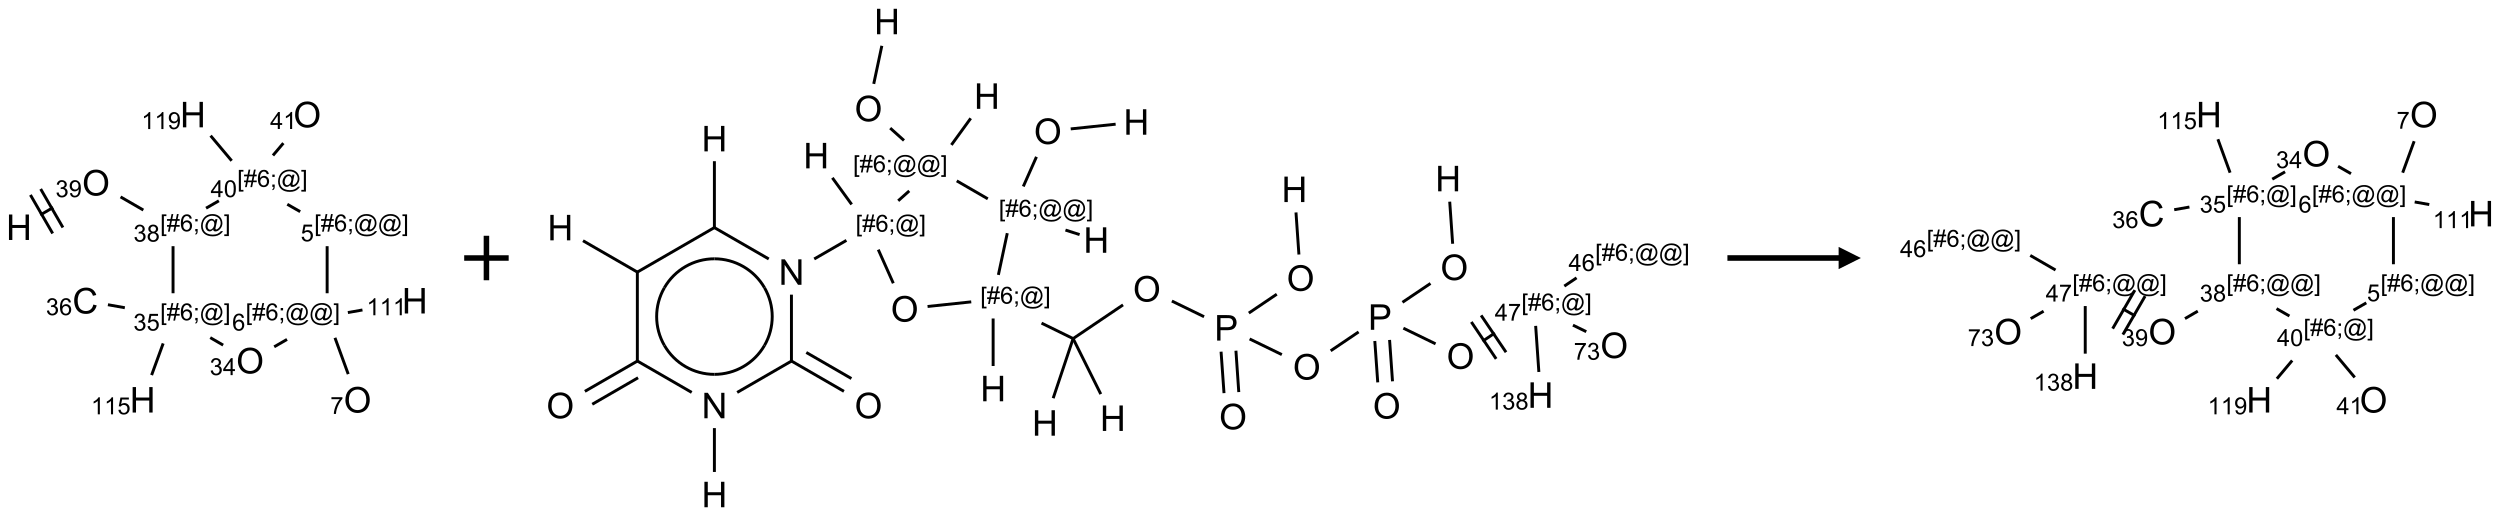 <?xml version="1.0" encoding="UTF-8"?>
<svg xmlns="http://www.w3.org/2000/svg" xmlns:xlink="http://www.w3.org/1999/xlink" width="1124" height="232" viewBox="0 0 1124 232">
<defs>
<g>
<g id="glyph-0-0">
<path d="M 2 0 L 2 -10 L 10 -10 L 10 0 Z M 2.25 -0.25 L 9.75 -0.25 L 9.75 -9.75 L 2.25 -9.75 Z M 2.25 -0.25 "/>
</g>
<g id="glyph-0-1">
<path d="M 1.281 0 L 1.281 -11.453 L 2.797 -11.453 L 2.797 -6.75 L 8.75 -6.75 L 8.75 -11.453 L 10.266 -11.453 L 10.266 0 L 8.75 0 L 8.75 -5.398 L 2.797 -5.398 L 2.797 0 Z M 1.281 0 "/>
</g>
<g id="glyph-0-2">
<path d="M 0.773 -5.578 C 0.773 -7.48 1.285 -8.969 2.305 -10.043 C 3.324 -11.117 4.645 -11.656 6.258 -11.656 C 7.316 -11.656 8.27 -11.402 9.117 -10.898 C 9.965 -10.395 10.613 -9.688 11.059 -8.785 C 11.504 -7.883 11.727 -6.855 11.727 -5.711 C 11.727 -4.551 11.492 -3.512 11.023 -2.594 C 10.555 -1.676 9.891 -0.984 9.031 -0.512 C 8.172 -0.039 7.246 0.195 6.25 0.195 C 5.172 0.195 4.207 -0.066 3.359 -0.586 C 2.512 -1.105 1.867 -1.816 1.43 -2.719 C 0.992 -3.621 0.773 -4.574 0.773 -5.578 Z M 2.336 -5.555 C 2.336 -4.176 2.707 -3.086 3.449 -2.293 C 4.191 -1.5 5.121 -1.102 6.242 -1.102 C 7.383 -1.102 8.32 -1.504 9.059 -2.305 C 9.797 -3.105 10.164 -4.246 10.164 -5.719 C 10.164 -6.652 10.008 -7.465 9.691 -8.16 C 9.375 -8.855 8.914 -9.395 8.309 -9.777 C 7.703 -10.16 7.02 -10.352 6.266 -10.352 C 5.191 -10.352 4.27 -9.984 3.496 -9.246 C 2.723 -8.508 2.336 -7.277 2.336 -5.555 Z M 2.336 -5.555 "/>
</g>
<g id="glyph-0-3">
<path d="M 9.406 -4.016 L 10.922 -3.633 C 10.605 -2.387 10.031 -1.438 9.207 -0.785 C 8.383 -0.133 7.371 0.195 6.18 0.195 C 4.945 0.195 3.941 -0.055 3.168 -0.559 C 2.395 -1.062 1.805 -1.789 1.402 -2.742 C 1 -3.695 0.797 -4.719 0.797 -5.812 C 0.797 -7.004 1.023 -8.047 1.48 -8.934 C 1.938 -9.82 2.586 -10.496 3.426 -10.957 C 4.266 -11.418 5.191 -11.648 6.203 -11.648 C 7.348 -11.648 8.312 -11.355 9.094 -10.773 C 9.875 -10.191 10.418 -9.371 10.727 -8.312 L 9.234 -7.961 C 8.969 -8.793 8.582 -9.402 8.078 -9.781 C 7.574 -10.16 6.938 -10.352 6.172 -10.352 C 5.293 -10.352 4.555 -10.141 3.965 -9.719 C 3.375 -9.297 2.957 -8.73 2.719 -8.02 C 2.48 -7.309 2.359 -6.574 2.359 -5.82 C 2.359 -4.848 2.5 -3.996 2.785 -3.27 C 3.07 -2.543 3.512 -2 4.109 -1.641 C 4.707 -1.281 5.355 -1.102 6.055 -1.102 C 6.902 -1.102 7.621 -1.348 8.211 -1.836 C 8.801 -2.324 9.199 -3.051 9.406 -4.016 Z M 9.406 -4.016 "/>
</g>
<g id="glyph-0-4">
<path d="M 1.219 0 L 1.219 -11.453 L 2.773 -11.453 L 8.789 -2.461 L 8.789 -11.453 L 10.242 -11.453 L 10.242 0 L 8.688 0 L 2.672 -9 L 2.672 0 Z M 1.219 0 "/>
</g>
<g id="glyph-0-5">
<path d="M 1.234 0 L 1.234 -11.453 L 5.555 -11.453 C 6.316 -11.453 6.895 -11.418 7.297 -11.344 C 7.859 -11.25 8.332 -11.07 8.711 -10.809 C 9.09 -10.547 9.398 -10.176 9.629 -9.703 C 9.859 -9.23 9.977 -8.707 9.977 -8.141 C 9.977 -7.168 9.668 -6.344 9.047 -5.668 C 8.426 -4.992 7.309 -4.656 5.688 -4.656 L 2.75 -4.656 L 2.75 0 Z M 2.75 -6.008 L 5.711 -6.008 C 6.691 -6.008 7.387 -6.191 7.797 -6.555 C 8.207 -6.918 8.414 -7.434 8.414 -8.094 C 8.414 -8.574 8.293 -8.984 8.051 -9.324 C 7.809 -9.664 7.488 -9.891 7.094 -10 C 6.84 -10.066 6.367 -10.102 5.68 -10.102 L 2.75 -10.102 Z M 2.75 -6.008 "/>
</g>
<g id="glyph-1-0">
<path d="M 1.332 0 L 1.332 -6.668 L 6.668 -6.668 L 6.668 0 Z M 1.5 -0.168 L 6.5 -0.168 L 6.5 -6.5 L 1.5 -6.5 Z M 1.5 -0.168 "/>
</g>
<g id="glyph-1-1">
<path d="M 0.449 -2.016 L 1.387 -2.141 C 1.492 -1.609 1.676 -1.227 1.934 -0.992 C 2.191 -0.758 2.508 -0.641 2.879 -0.641 C 3.32 -0.641 3.695 -0.793 3.996 -1.098 C 4.301 -1.402 4.453 -1.781 4.453 -2.234 C 4.453 -2.664 4.312 -3.02 4.031 -3.301 C 3.75 -3.578 3.391 -3.719 2.957 -3.719 C 2.781 -3.719 2.562 -3.684 2.297 -3.613 L 2.402 -4.438 C 2.465 -4.43 2.516 -4.426 2.551 -4.426 C 2.949 -4.426 3.312 -4.531 3.629 -4.738 C 3.949 -4.949 4.109 -5.27 4.109 -5.703 C 4.109 -6.047 3.992 -6.332 3.762 -6.559 C 3.527 -6.785 3.227 -6.895 2.859 -6.895 C 2.496 -6.895 2.191 -6.781 1.949 -6.551 C 1.707 -6.324 1.547 -5.98 1.48 -5.52 L 0.543 -5.688 C 0.656 -6.316 0.918 -6.805 1.324 -7.148 C 1.73 -7.492 2.234 -7.668 2.84 -7.668 C 3.254 -7.668 3.641 -7.578 3.988 -7.398 C 4.34 -7.219 4.609 -6.977 4.793 -6.668 C 4.98 -6.359 5.074 -6.031 5.074 -5.684 C 5.074 -5.352 4.984 -5.051 4.809 -4.781 C 4.629 -4.512 4.367 -4.297 4.02 -4.137 C 4.473 -4.031 4.824 -3.816 5.074 -3.488 C 5.324 -3.16 5.449 -2.75 5.449 -2.254 C 5.449 -1.59 5.203 -1.023 4.719 -0.559 C 4.234 -0.098 3.617 0.137 2.875 0.137 C 2.203 0.137 1.648 -0.062 1.207 -0.465 C 0.762 -0.863 0.512 -1.379 0.449 -2.016 Z M 0.449 -2.016 "/>
</g>
<g id="glyph-1-2">
<path d="M 0.582 -1.766 L 1.484 -1.848 C 1.562 -1.426 1.707 -1.117 1.922 -0.926 C 2.137 -0.734 2.414 -0.641 2.75 -0.641 C 3.039 -0.641 3.289 -0.707 3.508 -0.84 C 3.727 -0.973 3.902 -1.148 4.043 -1.367 C 4.18 -1.586 4.297 -1.887 4.391 -2.262 C 4.484 -2.637 4.531 -3.016 4.531 -3.406 C 4.531 -3.449 4.531 -3.512 4.527 -3.594 C 4.34 -3.297 4.082 -3.055 3.758 -2.867 C 3.434 -2.68 3.082 -2.59 2.703 -2.59 C 2.07 -2.59 1.535 -2.816 1.098 -3.277 C 0.66 -3.734 0.441 -4.34 0.441 -5.09 C 0.441 -5.863 0.672 -6.484 1.129 -6.957 C 1.586 -7.43 2.156 -7.668 2.844 -7.668 C 3.34 -7.668 3.793 -7.531 4.207 -7.266 C 4.617 -7 4.93 -6.617 5.145 -6.121 C 5.355 -5.629 5.465 -4.91 5.465 -3.973 C 5.465 -2.996 5.359 -2.223 5.145 -1.645 C 4.934 -1.066 4.617 -0.625 4.199 -0.324 C 3.781 -0.02 3.293 0.129 2.73 0.129 C 2.133 0.129 1.645 -0.035 1.266 -0.367 C 0.887 -0.699 0.66 -1.164 0.582 -1.766 Z M 4.422 -5.137 C 4.422 -5.676 4.277 -6.102 3.992 -6.418 C 3.707 -6.734 3.359 -6.891 2.957 -6.891 C 2.543 -6.891 2.18 -6.719 1.871 -6.379 C 1.562 -6.039 1.406 -5.598 1.406 -5.059 C 1.406 -4.57 1.555 -4.176 1.848 -3.871 C 2.141 -3.566 2.5 -3.418 2.934 -3.418 C 3.367 -3.418 3.723 -3.57 4.004 -3.871 C 4.281 -4.176 4.422 -4.598 4.422 -5.137 Z M 4.422 -5.137 "/>
</g>
<g id="glyph-1-3">
<path d="M 0.723 2.121 L 0.723 -7.637 L 2.793 -7.637 L 2.793 -6.859 L 1.66 -6.859 L 1.66 1.344 L 2.793 1.344 L 2.793 2.121 Z M 0.723 2.121 "/>
</g>
<g id="glyph-1-4">
<path d="M 0.535 0.129 L 0.988 -2.09 L 0.109 -2.09 L 0.109 -2.863 L 1.145 -2.863 L 1.531 -4.754 L 0.109 -4.754 L 0.109 -5.531 L 1.688 -5.531 L 2.141 -7.766 L 2.922 -7.766 L 2.469 -5.531 L 4.109 -5.531 L 4.562 -7.766 L 5.348 -7.766 L 4.895 -5.531 L 5.797 -5.531 L 5.797 -4.754 L 4.738 -4.754 L 4.348 -2.863 L 5.797 -2.863 L 5.797 -2.09 L 4.191 -2.09 L 3.738 0.129 L 2.957 0.129 L 3.406 -2.09 L 1.77 -2.09 L 1.316 0.129 Z M 1.926 -2.863 L 3.562 -2.863 L 3.953 -4.754 L 2.312 -4.754 Z M 1.926 -2.863 "/>
</g>
<g id="glyph-1-5">
<path d="M 5.309 -5.766 L 4.375 -5.691 C 4.293 -6.059 4.172 -6.328 4.02 -6.496 C 3.766 -6.762 3.453 -6.895 3.082 -6.895 C 2.785 -6.895 2.523 -6.812 2.297 -6.645 C 2 -6.43 1.77 -6.117 1.598 -5.703 C 1.43 -5.289 1.34 -4.703 1.332 -3.938 C 1.559 -4.281 1.836 -4.535 2.16 -4.703 C 2.488 -4.871 2.828 -4.953 3.188 -4.953 C 3.812 -4.953 4.344 -4.723 4.785 -4.262 C 5.223 -3.801 5.441 -3.207 5.441 -2.48 C 5.441 -2 5.34 -1.555 5.133 -1.145 C 4.926 -0.73 4.641 -0.418 4.281 -0.199 C 3.922 0.02 3.512 0.129 3.051 0.129 C 2.27 0.129 1.633 -0.156 1.141 -0.73 C 0.648 -1.305 0.402 -2.254 0.402 -3.574 C 0.402 -5.051 0.672 -6.121 1.219 -6.793 C 1.695 -7.375 2.336 -7.668 3.141 -7.668 C 3.742 -7.668 4.234 -7.5 4.617 -7.16 C 5 -6.824 5.23 -6.359 5.309 -5.766 Z M 1.48 -2.473 C 1.48 -2.152 1.547 -1.844 1.684 -1.547 C 1.82 -1.25 2.016 -1.027 2.262 -0.871 C 2.508 -0.719 2.766 -0.641 3.035 -0.641 C 3.434 -0.641 3.773 -0.801 4.059 -1.121 C 4.344 -1.441 4.484 -1.875 4.484 -2.422 C 4.484 -2.949 4.344 -3.367 4.062 -3.668 C 3.781 -3.973 3.426 -4.125 3 -4.125 C 2.578 -4.125 2.219 -3.973 1.922 -3.668 C 1.625 -3.363 1.48 -2.969 1.48 -2.473 Z M 1.48 -2.473 "/>
</g>
<g id="glyph-1-6">
<path d="M 0.949 -4.465 L 0.949 -5.531 L 2.016 -5.531 L 2.016 -4.465 Z M 0.949 0 L 0.949 -1.066 L 2.016 -1.066 L 2.016 0 C 2.016 0.391 1.945 0.711 1.809 0.949 C 1.668 1.191 1.449 1.379 1.145 1.512 L 0.887 1.109 C 1.082 1.023 1.23 0.895 1.324 0.727 C 1.418 0.559 1.469 0.316 1.48 0 Z M 0.949 0 "/>
</g>
<g id="glyph-1-7">
<path d="M 6.047 -0.848 C 5.82 -0.59 5.57 -0.379 5.289 -0.223 C 5.008 -0.062 4.73 0.016 4.449 0.016 C 4.141 0.016 3.84 -0.074 3.547 -0.254 C 3.254 -0.434 3.02 -0.715 2.836 -1.09 C 2.652 -1.465 2.562 -1.875 2.562 -2.324 C 2.562 -2.875 2.703 -3.43 2.988 -3.98 C 3.27 -4.535 3.621 -4.953 4.043 -5.23 C 4.461 -5.508 4.871 -5.645 5.266 -5.645 C 5.566 -5.645 5.855 -5.566 6.129 -5.41 C 6.402 -5.25 6.641 -5.012 6.84 -4.688 L 7.016 -5.496 L 7.949 -5.496 L 7.199 -2 C 7.094 -1.516 7.043 -1.246 7.043 -1.191 C 7.043 -1.098 7.078 -1.02 7.148 -0.949 C 7.219 -0.883 7.305 -0.848 7.406 -0.848 C 7.59 -0.848 7.832 -0.953 8.129 -1.168 C 8.527 -1.445 8.84 -1.816 9.07 -2.285 C 9.301 -2.75 9.418 -3.234 9.418 -3.73 C 9.418 -4.309 9.27 -4.852 8.973 -5.355 C 8.676 -5.859 8.23 -6.262 7.645 -6.562 C 7.055 -6.863 6.406 -7.016 5.691 -7.016 C 4.879 -7.016 4.137 -6.824 3.465 -6.445 C 2.793 -6.066 2.273 -5.52 1.902 -4.809 C 1.535 -4.098 1.348 -3.34 1.348 -2.527 C 1.348 -1.676 1.535 -0.941 1.902 -0.328 C 2.273 0.285 2.809 0.742 3.508 1.035 C 4.207 1.328 4.984 1.473 5.832 1.473 C 6.742 1.473 7.504 1.32 8.121 1.016 C 8.734 0.711 9.195 0.34 9.5 -0.098 L 10.441 -0.098 C 10.266 0.266 9.961 0.637 9.531 1.016 C 9.102 1.395 8.59 1.695 7.996 1.914 C 7.402 2.133 6.688 2.246 5.848 2.246 C 5.078 2.246 4.367 2.145 3.715 1.949 C 3.066 1.75 2.512 1.453 2.051 1.055 C 1.594 0.656 1.25 0.199 1.016 -0.316 C 0.723 -0.973 0.578 -1.684 0.578 -2.441 C 0.578 -3.289 0.75 -4.098 1.098 -4.863 C 1.523 -5.805 2.125 -6.527 2.902 -7.027 C 3.684 -7.527 4.629 -7.777 5.738 -7.777 C 6.602 -7.777 7.375 -7.602 8.059 -7.246 C 8.746 -6.895 9.285 -6.371 9.684 -5.672 C 10.02 -5.07 10.188 -4.418 10.188 -3.715 C 10.188 -2.707 9.832 -1.812 9.125 -1.031 C 8.492 -0.328 7.801 0.02 7.051 0.02 C 6.812 0.02 6.617 -0.016 6.473 -0.09 C 6.324 -0.16 6.215 -0.266 6.145 -0.402 C 6.102 -0.488 6.066 -0.637 6.047 -0.848 Z M 3.527 -2.262 C 3.527 -1.785 3.641 -1.414 3.863 -1.152 C 4.09 -0.887 4.348 -0.754 4.641 -0.754 C 4.836 -0.754 5.039 -0.812 5.254 -0.93 C 5.469 -1.047 5.676 -1.219 5.871 -1.449 C 6.066 -1.676 6.23 -1.969 6.355 -2.32 C 6.48 -2.672 6.543 -3.027 6.543 -3.379 C 6.543 -3.852 6.426 -4.219 6.191 -4.48 C 5.957 -4.738 5.672 -4.871 5.332 -4.871 C 5.109 -4.871 4.902 -4.812 4.707 -4.699 C 4.512 -4.586 4.32 -4.406 4.137 -4.156 C 3.953 -3.906 3.805 -3.602 3.691 -3.246 C 3.582 -2.887 3.527 -2.559 3.527 -2.262 Z M 3.527 -2.262 "/>
</g>
<g id="glyph-1-8">
<path d="M 2.27 2.121 L 0.203 2.121 L 0.203 1.344 L 1.332 1.344 L 1.332 -6.859 L 0.203 -6.859 L 0.203 -7.637 L 2.27 -7.637 Z M 2.27 2.121 "/>
</g>
<g id="glyph-1-9">
<path d="M 1.887 -4.141 C 1.496 -4.281 1.207 -4.484 1.02 -4.75 C 0.832 -5.016 0.738 -5.328 0.738 -5.699 C 0.738 -6.254 0.938 -6.719 1.34 -7.098 C 1.738 -7.477 2.27 -7.668 2.934 -7.668 C 3.598 -7.668 4.137 -7.473 4.543 -7.086 C 4.949 -6.699 5.152 -6.227 5.152 -5.672 C 5.152 -5.316 5.059 -5.008 4.871 -4.746 C 4.688 -4.484 4.406 -4.281 4.027 -4.141 C 4.496 -3.988 4.852 -3.742 5.098 -3.402 C 5.34 -3.062 5.465 -2.656 5.465 -2.184 C 5.465 -1.531 5.234 -0.98 4.77 -0.535 C 4.309 -0.09 3.703 0.129 2.949 0.129 C 2.195 0.129 1.586 -0.094 1.125 -0.539 C 0.664 -0.984 0.434 -1.543 0.434 -2.207 C 0.434 -2.703 0.559 -3.121 0.809 -3.457 C 1.062 -3.793 1.422 -4.02 1.887 -4.141 Z M 1.699 -5.73 C 1.699 -5.367 1.812 -5.074 2.047 -4.844 C 2.281 -4.613 2.582 -4.5 2.953 -4.5 C 3.312 -4.5 3.609 -4.613 3.84 -4.84 C 4.07 -5.066 4.188 -5.348 4.188 -5.676 C 4.188 -6.02 4.07 -6.309 3.832 -6.543 C 3.594 -6.777 3.297 -6.895 2.941 -6.895 C 2.586 -6.895 2.289 -6.781 2.051 -6.551 C 1.816 -6.324 1.699 -6.047 1.699 -5.73 Z M 1.395 -2.203 C 1.395 -1.938 1.461 -1.676 1.586 -1.426 C 1.711 -1.176 1.902 -0.984 2.152 -0.848 C 2.402 -0.711 2.672 -0.641 2.957 -0.641 C 3.406 -0.641 3.777 -0.785 4.066 -1.074 C 4.359 -1.363 4.504 -1.727 4.504 -2.172 C 4.504 -2.625 4.355 -2.996 4.055 -3.293 C 3.754 -3.586 3.379 -3.734 2.926 -3.734 C 2.484 -3.734 2.121 -3.59 1.832 -3.297 C 1.543 -3.004 1.395 -2.641 1.395 -2.203 Z M 1.395 -2.203 "/>
</g>
<g id="glyph-1-10">
<path d="M 0.441 -2 L 1.426 -2.082 C 1.5 -1.605 1.668 -1.242 1.934 -1.004 C 2.199 -0.762 2.52 -0.641 2.895 -0.641 C 3.348 -0.641 3.73 -0.812 4.043 -1.152 C 4.355 -1.492 4.512 -1.941 4.512 -2.504 C 4.512 -3.039 4.359 -3.461 4.059 -3.77 C 3.758 -4.078 3.367 -4.234 2.879 -4.234 C 2.578 -4.234 2.305 -4.164 2.062 -4.027 C 1.82 -3.891 1.629 -3.715 1.488 -3.496 L 0.609 -3.609 L 1.348 -7.531 L 5.145 -7.531 L 5.145 -6.637 L 2.098 -6.637 L 1.688 -4.582 C 2.145 -4.902 2.625 -5.062 3.129 -5.062 C 3.797 -5.062 4.359 -4.832 4.816 -4.371 C 5.277 -3.91 5.504 -3.312 5.504 -2.59 C 5.504 -1.898 5.305 -1.301 4.902 -0.797 C 4.41 -0.18 3.742 0.129 2.895 0.129 C 2.199 0.129 1.633 -0.062 1.195 -0.453 C 0.758 -0.844 0.504 -1.359 0.441 -2 Z M 0.441 -2 "/>
</g>
<g id="glyph-1-11">
<path d="M 3.973 0 L 3.035 0 L 3.035 -5.973 C 2.809 -5.758 2.516 -5.543 2.148 -5.328 C 1.781 -5.113 1.453 -4.953 1.16 -4.844 L 1.16 -5.75 C 1.684 -5.996 2.145 -6.297 2.535 -6.645 C 2.93 -6.996 3.207 -7.336 3.371 -7.668 L 3.973 -7.668 Z M 3.973 0 "/>
</g>
<g id="glyph-1-12">
<path d="M 3.449 0 L 3.449 -1.828 L 0.137 -1.828 L 0.137 -2.688 L 3.621 -7.637 L 4.387 -7.637 L 4.387 -2.688 L 5.418 -2.688 L 5.418 -1.828 L 4.387 -1.828 L 4.387 0 Z M 3.449 -2.688 L 3.449 -6.129 L 1.059 -2.688 Z M 3.449 -2.688 "/>
</g>
<g id="glyph-1-13">
<path d="M 0.504 -6.637 L 0.504 -7.535 L 5.449 -7.535 L 5.449 -6.809 C 4.961 -6.289 4.48 -5.602 4.004 -4.746 C 3.527 -3.887 3.156 -3.004 2.895 -2.098 C 2.707 -1.461 2.59 -0.762 2.535 0 L 1.574 0 C 1.582 -0.602 1.703 -1.328 1.926 -2.176 C 2.152 -3.027 2.477 -3.848 2.898 -4.637 C 3.32 -5.426 3.77 -6.094 4.246 -6.637 Z M 0.504 -6.637 "/>
</g>
<g id="glyph-1-14">
<path d="M 0.441 -3.766 C 0.441 -4.668 0.535 -5.395 0.723 -5.945 C 0.906 -6.496 1.184 -6.922 1.551 -7.219 C 1.918 -7.516 2.375 -7.668 2.934 -7.668 C 3.344 -7.668 3.703 -7.586 4.012 -7.418 C 4.32 -7.254 4.574 -7.016 4.777 -6.707 C 4.977 -6.395 5.137 -6.016 5.25 -5.57 C 5.363 -5.125 5.422 -4.523 5.422 -3.766 C 5.422 -2.871 5.328 -2.148 5.145 -1.598 C 4.961 -1.047 4.688 -0.621 4.32 -0.32 C 3.953 -0.02 3.492 0.129 2.934 0.129 C 2.195 0.129 1.617 -0.133 1.199 -0.66 C 0.695 -1.297 0.441 -2.332 0.441 -3.766 Z M 1.406 -3.766 C 1.406 -2.512 1.555 -1.68 1.848 -1.262 C 2.141 -0.848 2.5 -0.641 2.934 -0.641 C 3.363 -0.641 3.727 -0.848 4.02 -1.266 C 4.312 -1.684 4.457 -2.516 4.457 -3.766 C 4.457 -5.023 4.312 -5.859 4.02 -6.27 C 3.727 -6.684 3.359 -6.891 2.922 -6.891 C 2.492 -6.891 2.148 -6.707 1.891 -6.344 C 1.566 -5.879 1.406 -5.02 1.406 -3.766 Z M 1.406 -3.766 "/>
</g>
</g>
</defs>
<path fill="none" stroke-width="0.033" stroke-linecap="butt" stroke-linejoin="miter" stroke="rgb(0%, 0%, 0%)" stroke-opacity="1" stroke-miterlimit="10" d="M 0.24 1.128 L 0.384 1.044 " transform="matrix(40, 0, 0, 40, 8.522, 51.523)"/>
<path fill="none" stroke-width="0.033" stroke-linecap="butt" stroke-linejoin="miter" stroke="rgb(0%, 0%, 0%)" stroke-opacity="1" stroke-miterlimit="10" d="M 0.494 1.269 L 0.244 0.836 " transform="matrix(40, 0, 0, 40, 8.522, 51.523)"/>
<path fill="none" stroke-width="0.033" stroke-linecap="butt" stroke-linejoin="miter" stroke="rgb(0%, 0%, 0%)" stroke-opacity="1" stroke-miterlimit="10" d="M 0.379 1.336 L 0.129 0.903 " transform="matrix(40, 0, 0, 40, 8.522, 51.523)"/>
<path fill="none" stroke-width="0.033" stroke-linecap="butt" stroke-linejoin="miter" stroke="rgb(0%, 0%, 0%)" stroke-opacity="1" stroke-miterlimit="10" d="M 1.142 0.925 L 1.398 1.073 " transform="matrix(40, 0, 0, 40, 8.522, 51.523)"/>
<path fill="none" stroke-width="0.033" stroke-linecap="butt" stroke-linejoin="miter" stroke="rgb(0%, 0%, 0%)" stroke-opacity="1" stroke-miterlimit="10" d="M 1.732 1.479 L 1.732 2.008 " transform="matrix(40, 0, 0, 40, 8.522, 51.523)"/>
<path fill="none" stroke-width="0.033" stroke-linecap="butt" stroke-linejoin="miter" stroke="rgb(0%, 0%, 0%)" stroke-opacity="1" stroke-miterlimit="10" d="M 1.19 2.171 L 1 2.137 " transform="matrix(40, 0, 0, 40, 8.522, 51.523)"/>
<path fill="none" stroke-width="0.033" stroke-linecap="butt" stroke-linejoin="miter" stroke="rgb(0%, 0%, 0%)" stroke-opacity="1" stroke-miterlimit="10" d="M 1.621 2.572 L 1.491 2.928 " transform="matrix(40, 0, 0, 40, 8.522, 51.523)"/>
<path fill="none" stroke-width="0.033" stroke-linecap="butt" stroke-linejoin="miter" stroke="rgb(0%, 0%, 0%)" stroke-opacity="1" stroke-miterlimit="10" d="M 2.15 2.507 L 2.295 2.591 " transform="matrix(40, 0, 0, 40, 8.522, 51.523)"/>
<path fill="none" stroke-width="0.033" stroke-linecap="butt" stroke-linejoin="miter" stroke="rgb(0%, 0%, 0%)" stroke-opacity="1" stroke-miterlimit="10" d="M 2.869 2.61 L 3.013 2.527 " transform="matrix(40, 0, 0, 40, 8.522, 51.523)"/>
<path fill="none" stroke-width="0.033" stroke-linecap="butt" stroke-linejoin="miter" stroke="rgb(0%, 0%, 0%)" stroke-opacity="1" stroke-miterlimit="10" d="M 3.552 2.509 L 3.701 2.917 " transform="matrix(40, 0, 0, 40, 8.522, 51.523)"/>
<path fill="none" stroke-width="0.033" stroke-linecap="butt" stroke-linejoin="miter" stroke="rgb(0%, 0%, 0%)" stroke-opacity="1" stroke-miterlimit="10" d="M 3.697 2.225 L 3.861 2.196 " transform="matrix(40, 0, 0, 40, 8.522, 51.523)"/>
<path fill="none" stroke-width="0.033" stroke-linecap="butt" stroke-linejoin="miter" stroke="rgb(0%, 0%, 0%)" stroke-opacity="1" stroke-miterlimit="10" d="M 3.464 2.008 L 3.464 1.479 " transform="matrix(40, 0, 0, 40, 8.522, 51.523)"/>
<path fill="none" stroke-width="0.033" stroke-linecap="butt" stroke-linejoin="miter" stroke="rgb(0%, 0%, 0%)" stroke-opacity="1" stroke-miterlimit="10" d="M 3.161 1.091 L 3.016 1.008 " transform="matrix(40, 0, 0, 40, 8.522, 51.523)"/>
<path fill="none" stroke-width="0.033" stroke-linecap="butt" stroke-linejoin="miter" stroke="rgb(0%, 0%, 0%)" stroke-opacity="1" stroke-miterlimit="10" d="M 2.247 0.969 L 2.103 1.052 " transform="matrix(40, 0, 0, 40, 8.522, 51.523)"/>
<path fill="none" stroke-width="0.033" stroke-linecap="butt" stroke-linejoin="miter" stroke="rgb(0%, 0%, 0%)" stroke-opacity="1" stroke-miterlimit="10" d="M 2.855 0.459 L 2.972 0.321 " transform="matrix(40, 0, 0, 40, 8.522, 51.523)"/>
<path fill="none" stroke-width="0.033" stroke-linecap="butt" stroke-linejoin="miter" stroke="rgb(0%, 0%, 0%)" stroke-opacity="1" stroke-miterlimit="10" d="M 2.391 0.519 L 2.154 0.237 " transform="matrix(40, 0, 0, 40, 8.522, 51.523)"/>
<g fill="rgb(0%, 0%, 0%)" fill-opacity="1">
<use xlink:href="#glyph-0-1" x="2.75" y="107.895"/>
</g>
<g fill="rgb(0%, 0%, 0%)" fill-opacity="1">
<use xlink:href="#glyph-0-2" x="36.914" y="87.898"/>
</g>
<g fill="rgb(0%, 0%, 0%)" fill-opacity="1">
<use xlink:href="#glyph-1-1" x="24.957" y="88.645"/>
<use xlink:href="#glyph-1-2" x="30.889" y="88.645"/>
</g>
<g fill="rgb(0%, 0%, 0%)" fill-opacity="1">
<use xlink:href="#glyph-1-3" x="72.016" y="104.02"/>
<use xlink:href="#glyph-1-4" x="74.979" y="104.02"/>
<use xlink:href="#glyph-1-5" x="80.911" y="104.02"/>
<use xlink:href="#glyph-1-6" x="86.844" y="104.02"/>
<use xlink:href="#glyph-1-7" x="89.807" y="104.02"/>
<use xlink:href="#glyph-1-8" x="100.635" y="104.02"/>
</g>
<g fill="rgb(0%, 0%, 0%)" fill-opacity="1">
<use xlink:href="#glyph-1-1" x="60.012" y="108.645"/>
<use xlink:href="#glyph-1-9" x="65.944" y="108.645"/>
</g>
<g fill="rgb(0%, 0%, 0%)" fill-opacity="1">
<use xlink:href="#glyph-1-3" x="72.016" y="144.02"/>
<use xlink:href="#glyph-1-4" x="74.979" y="144.02"/>
<use xlink:href="#glyph-1-5" x="80.911" y="144.02"/>
<use xlink:href="#glyph-1-6" x="86.844" y="144.02"/>
<use xlink:href="#glyph-1-7" x="89.807" y="144.02"/>
<use xlink:href="#glyph-1-8" x="100.635" y="144.02"/>
</g>
<g fill="rgb(0%, 0%, 0%)" fill-opacity="1">
<use xlink:href="#glyph-1-1" x="59.969" y="148.645"/>
<use xlink:href="#glyph-1-10" x="65.901" y="148.645"/>
</g>
<g fill="rgb(0%, 0%, 0%)" fill-opacity="1">
<use xlink:href="#glyph-0-3" x="32.555" y="140.945"/>
</g>
<g fill="rgb(0%, 0%, 0%)" fill-opacity="1">
<use xlink:href="#glyph-1-1" x="20.641" y="141.699"/>
<use xlink:href="#glyph-1-5" x="26.573" y="141.699"/>
</g>
<g fill="rgb(0%, 0%, 0%)" fill-opacity="1">
<use xlink:href="#glyph-0-1" x="58.352" y="185.48"/>
</g>
<g fill="rgb(0%, 0%, 0%)" fill-opacity="1">
<use xlink:href="#glyph-1-11" x="40.926" y="186.273"/>
<use xlink:href="#glyph-1-11" x="46.858" y="186.273"/>
<use xlink:href="#glyph-1-10" x="52.79" y="186.273"/>
</g>
<g fill="rgb(0%, 0%, 0%)" fill-opacity="1">
<use xlink:href="#glyph-0-2" x="106.195" y="167.898"/>
</g>
<g fill="rgb(0%, 0%, 0%)" fill-opacity="1">
<use xlink:href="#glyph-1-1" x="94.285" y="168.645"/>
<use xlink:href="#glyph-1-12" x="100.217" y="168.645"/>
</g>
<g fill="rgb(0%, 0%, 0%)" fill-opacity="1">
<use xlink:href="#glyph-1-3" x="110.43" y="144.02"/>
<use xlink:href="#glyph-1-4" x="113.393" y="144.02"/>
<use xlink:href="#glyph-1-5" x="119.326" y="144.02"/>
<use xlink:href="#glyph-1-6" x="125.258" y="144.02"/>
<use xlink:href="#glyph-1-7" x="128.221" y="144.02"/>
<use xlink:href="#glyph-1-7" x="139.049" y="144.02"/>
<use xlink:href="#glyph-1-8" x="149.878" y="144.02"/>
</g>
<g fill="rgb(0%, 0%, 0%)" fill-opacity="1">
<use xlink:href="#glyph-1-5" x="104.379" y="148.645"/>
</g>
<g fill="rgb(0%, 0%, 0%)" fill-opacity="1">
<use xlink:href="#glyph-0-2" x="154.516" y="185.484"/>
</g>
<g fill="rgb(0%, 0%, 0%)" fill-opacity="1">
<use xlink:href="#glyph-1-13" x="148.508" y="186.105"/>
</g>
<g fill="rgb(0%, 0%, 0%)" fill-opacity="1">
<use xlink:href="#glyph-0-1" x="180.707" y="140.945"/>
</g>
<g fill="rgb(0%, 0%, 0%)" fill-opacity="1">
<use xlink:href="#glyph-1-11" x="164.812" y="141.738"/>
<use xlink:href="#glyph-1-11" x="170.745" y="141.738"/>
<use xlink:href="#glyph-1-11" x="176.677" y="141.738"/>
</g>
<g fill="rgb(0%, 0%, 0%)" fill-opacity="1">
<use xlink:href="#glyph-1-3" x="141.297" y="104.02"/>
<use xlink:href="#glyph-1-4" x="144.26" y="104.02"/>
<use xlink:href="#glyph-1-5" x="150.193" y="104.02"/>
<use xlink:href="#glyph-1-6" x="156.125" y="104.02"/>
<use xlink:href="#glyph-1-7" x="159.089" y="104.02"/>
<use xlink:href="#glyph-1-7" x="169.917" y="104.02"/>
<use xlink:href="#glyph-1-8" x="180.745" y="104.02"/>
</g>
<g fill="rgb(0%, 0%, 0%)" fill-opacity="1">
<use xlink:href="#glyph-1-10" x="135.184" y="108.512"/>
</g>
<g fill="rgb(0%, 0%, 0%)" fill-opacity="1">
<use xlink:href="#glyph-1-3" x="106.656" y="84.02"/>
<use xlink:href="#glyph-1-4" x="109.62" y="84.02"/>
<use xlink:href="#glyph-1-5" x="115.552" y="84.02"/>
<use xlink:href="#glyph-1-6" x="121.484" y="84.02"/>
<use xlink:href="#glyph-1-7" x="124.448" y="84.02"/>
<use xlink:href="#glyph-1-8" x="135.276" y="84.02"/>
</g>
<g fill="rgb(0%, 0%, 0%)" fill-opacity="1">
<use xlink:href="#glyph-1-12" x="94.695" y="88.645"/>
<use xlink:href="#glyph-1-14" x="100.628" y="88.645"/>
</g>
<g fill="rgb(0%, 0%, 0%)" fill-opacity="1">
<use xlink:href="#glyph-0-2" x="131.906" y="57.254"/>
</g>
<g fill="rgb(0%, 0%, 0%)" fill-opacity="1">
<use xlink:href="#glyph-1-12" x="121.441" y="58.004"/>
<use xlink:href="#glyph-1-11" x="127.374" y="58.004"/>
</g>
<g fill="rgb(0%, 0%, 0%)" fill-opacity="1">
<use xlink:href="#glyph-0-1" x="80.961" y="57.25"/>
</g>
<g fill="rgb(0%, 0%, 0%)" fill-opacity="1">
<use xlink:href="#glyph-1-11" x="63.578" y="58.043"/>
<use xlink:href="#glyph-1-11" x="69.51" y="58.043"/>
<use xlink:href="#glyph-1-2" x="75.443" y="58.043"/>
</g>
<path fill="none" stroke-width="0.062" stroke-linecap="butt" stroke-linejoin="miter" stroke="rgb(0%, 0%, 0%)" stroke-opacity="1" stroke-miterlimit="10" d="M 0 0 L 0.5 0 M 0.25 -0.25 L 0.25 0.25 " transform="matrix(40, 0, 0, 40, 208.701, 116)"/>
<path fill="none" stroke-width="0.033" stroke-linecap="butt" stroke-linejoin="miter" stroke="rgb(0%, 0%, 0%)" stroke-opacity="1" stroke-miterlimit="10" d="M 6.242 1.154 L 5.737 1.207 " transform="matrix(40, 0, 0, 40, 251.912, 9.674)"/>
<path fill="none" stroke-width="0.033" stroke-linecap="butt" stroke-linejoin="miter" stroke="rgb(0%, 0%, 0%)" stroke-opacity="1" stroke-miterlimit="10" d="M 5.352 1.521 L 5.204 1.854 " transform="matrix(40, 0, 0, 40, 251.912, 9.674)"/>
<path fill="none" stroke-width="0.033" stroke-linecap="butt" stroke-linejoin="miter" stroke="rgb(0%, 0%, 0%)" stroke-opacity="1" stroke-miterlimit="10" d="M 5.678 2.344 L 5.837 2.395 " transform="matrix(40, 0, 0, 40, 251.912, 9.674)"/>
<path fill="none" stroke-width="0.033" stroke-linecap="butt" stroke-linejoin="miter" stroke="rgb(0%, 0%, 0%)" stroke-opacity="1" stroke-miterlimit="10" d="M 4.805 1.993 L 4.456 1.791 " transform="matrix(40, 0, 0, 40, 251.912, 9.674)"/>
<path fill="none" stroke-width="0.033" stroke-linecap="butt" stroke-linejoin="miter" stroke="rgb(0%, 0%, 0%)" stroke-opacity="1" stroke-miterlimit="10" d="M 4.396 1.387 L 4.613 1.088 " transform="matrix(40, 0, 0, 40, 251.912, 9.674)"/>
<path fill="none" stroke-width="0.033" stroke-linecap="butt" stroke-linejoin="miter" stroke="rgb(0%, 0%, 0%)" stroke-opacity="1" stroke-miterlimit="10" d="M 3.863 1.337 L 3.708 1.198 " transform="matrix(40, 0, 0, 40, 251.912, 9.674)"/>
<path fill="none" stroke-width="0.033" stroke-linecap="butt" stroke-linejoin="miter" stroke="rgb(0%, 0%, 0%)" stroke-opacity="1" stroke-miterlimit="10" d="M 3.523 0.701 L 3.614 0.273 " transform="matrix(40, 0, 0, 40, 251.912, 9.674)"/>
<path fill="none" stroke-width="0.033" stroke-linecap="butt" stroke-linejoin="miter" stroke="rgb(0%, 0%, 0%)" stroke-opacity="1" stroke-miterlimit="10" d="M 3.922 1.904 L 3.798 2.015 " transform="matrix(40, 0, 0, 40, 251.912, 9.674)"/>
<path fill="none" stroke-width="0.033" stroke-linecap="butt" stroke-linejoin="miter" stroke="rgb(0%, 0%, 0%)" stroke-opacity="1" stroke-miterlimit="10" d="M 3.275 2.056 L 3.058 1.757 " transform="matrix(40, 0, 0, 40, 251.912, 9.674)"/>
<path fill="none" stroke-width="0.033" stroke-linecap="butt" stroke-linejoin="miter" stroke="rgb(0%, 0%, 0%)" stroke-opacity="1" stroke-miterlimit="10" d="M 3.216 2.46 L 2.854 2.669 " transform="matrix(40, 0, 0, 40, 251.912, 9.674)"/>
<path fill="none" stroke-width="0.033" stroke-linecap="butt" stroke-linejoin="miter" stroke="rgb(0%, 0%, 0%)" stroke-opacity="1" stroke-miterlimit="10" d="M 2.343 2.669 L 1.724 2.312 " transform="matrix(40, 0, 0, 40, 251.912, 9.674)"/>
<path fill="none" stroke-width="0.033" stroke-linecap="butt" stroke-linejoin="miter" stroke="rgb(0%, 0%, 0%)" stroke-opacity="1" stroke-miterlimit="10" d="M 1.732 2.326 L 1.732 1.57 " transform="matrix(40, 0, 0, 40, 251.912, 9.674)"/>
<path fill="none" stroke-width="0.033" stroke-linecap="butt" stroke-linejoin="miter" stroke="rgb(0%, 0%, 0%)" stroke-opacity="1" stroke-miterlimit="10" d="M 1.732 2.316 L 0.858 2.821 " transform="matrix(40, 0, 0, 40, 251.912, 9.674)"/>
<path fill="none" stroke-width="0.033" stroke-linecap="butt" stroke-linejoin="miter" stroke="rgb(0%, 0%, 0%)" stroke-opacity="1" stroke-miterlimit="10" d="M 0.874 2.821 L 0.255 2.464 " transform="matrix(40, 0, 0, 40, 251.912, 9.674)"/>
<path fill="none" stroke-width="0.033" stroke-linecap="butt" stroke-linejoin="miter" stroke="rgb(0%, 0%, 0%)" stroke-opacity="1" stroke-miterlimit="10" d="M 0.866 2.816 L 0.866 3.826 " transform="matrix(40, 0, 0, 40, 251.912, 9.674)"/>
<path fill="none" stroke-width="0.033" stroke-linecap="butt" stroke-linejoin="miter" stroke="rgb(0%, 0%, 0%)" stroke-opacity="1" stroke-miterlimit="10" d="M 0.874 3.812 L 0.276 4.157 " transform="matrix(40, 0, 0, 40, 251.912, 9.674)"/>
<path fill="none" stroke-width="0.033" stroke-linecap="butt" stroke-linejoin="miter" stroke="rgb(0%, 0%, 0%)" stroke-opacity="1" stroke-miterlimit="10" d="M 0.874 4.004 L 0.359 4.302 " transform="matrix(40, 0, 0, 40, 251.912, 9.674)"/>
<path fill="none" stroke-width="0.033" stroke-linecap="butt" stroke-linejoin="miter" stroke="rgb(0%, 0%, 0%)" stroke-opacity="1" stroke-miterlimit="10" d="M 0.866 3.816 L 1.477 4.169 " transform="matrix(40, 0, 0, 40, 251.912, 9.674)"/>
<path fill="none" stroke-width="0.033" stroke-linecap="butt" stroke-linejoin="miter" stroke="rgb(0%, 0%, 0%)" stroke-opacity="1" stroke-miterlimit="10" d="M 1.732 4.57 L 1.732 5.063 " transform="matrix(40, 0, 0, 40, 251.912, 9.674)"/>
<path fill="none" stroke-width="0.033" stroke-linecap="butt" stroke-linejoin="miter" stroke="rgb(0%, 0%, 0%)" stroke-opacity="1" stroke-miterlimit="10" d="M 1.988 4.169 L 2.606 3.812 " transform="matrix(40, 0, 0, 40, 251.912, 9.674)"/>
<path fill="none" stroke-width="0.033" stroke-linecap="butt" stroke-linejoin="miter" stroke="rgb(0%, 0%, 0%)" stroke-opacity="1" stroke-miterlimit="10" d="M 2.598 3.826 L 2.598 3.07 " transform="matrix(40, 0, 0, 40, 251.912, 9.674)"/>
<path fill="none" stroke-width="0.033" stroke-linecap="butt" stroke-linejoin="miter" stroke="rgb(0%, 0%, 0%)" stroke-opacity="1" stroke-miterlimit="10" d="M 2.598 3.816 L 3.188 4.157 " transform="matrix(40, 0, 0, 40, 251.912, 9.674)"/>
<path fill="none" stroke-width="0.033" stroke-linecap="butt" stroke-linejoin="miter" stroke="rgb(0%, 0%, 0%)" stroke-opacity="1" stroke-miterlimit="10" d="M 2.765 3.72 L 3.272 4.013 " transform="matrix(40, 0, 0, 40, 251.912, 9.674)"/>
<path fill="none" stroke-width="0.033" stroke-linecap="butt" stroke-linejoin="miter" stroke="rgb(0%, 0%, 0%)" stroke-opacity="1" stroke-miterlimit="10" d="M 3.574 2.564 L 3.743 2.942 " transform="matrix(40, 0, 0, 40, 251.912, 9.674)"/>
<path fill="none" stroke-width="0.033" stroke-linecap="butt" stroke-linejoin="miter" stroke="rgb(0%, 0%, 0%)" stroke-opacity="1" stroke-miterlimit="10" d="M 4.128 3.203 L 4.619 3.151 " transform="matrix(40, 0, 0, 40, 251.912, 9.674)"/>
<path fill="none" stroke-width="0.033" stroke-linecap="butt" stroke-linejoin="miter" stroke="rgb(0%, 0%, 0%)" stroke-opacity="1" stroke-miterlimit="10" d="M 4.924 2.848 L 5.024 2.379 " transform="matrix(40, 0, 0, 40, 251.912, 9.674)"/>
<path fill="none" stroke-width="0.033" stroke-linecap="butt" stroke-linejoin="miter" stroke="rgb(0%, 0%, 0%)" stroke-opacity="1" stroke-miterlimit="10" d="M 4.865 3.338 L 4.865 3.872 " transform="matrix(40, 0, 0, 40, 251.912, 9.674)"/>
<path fill="none" stroke-width="0.033" stroke-linecap="butt" stroke-linejoin="miter" stroke="rgb(0%, 0%, 0%)" stroke-opacity="1" stroke-miterlimit="10" d="M 5.409 3.39 L 5.764 3.564 " transform="matrix(40, 0, 0, 40, 251.912, 9.674)"/>
<path fill="none" stroke-width="0.033" stroke-linecap="butt" stroke-linejoin="miter" stroke="rgb(0%, 0%, 0%)" stroke-opacity="1" stroke-miterlimit="10" d="M 5.764 3.564 L 5.54 4.234 " transform="matrix(40, 0, 0, 40, 251.912, 9.674)"/>
<path fill="none" stroke-width="0.033" stroke-linecap="butt" stroke-linejoin="miter" stroke="rgb(0%, 0%, 0%)" stroke-opacity="1" stroke-miterlimit="10" d="M 5.764 3.564 L 6.075 4.188 " transform="matrix(40, 0, 0, 40, 251.912, 9.674)"/>
<path fill="none" stroke-width="0.033" stroke-linecap="butt" stroke-linejoin="miter" stroke="rgb(0%, 0%, 0%)" stroke-opacity="1" stroke-miterlimit="10" d="M 5.764 3.564 L 6.325 3.185 " transform="matrix(40, 0, 0, 40, 251.912, 9.674)"/>
<path fill="none" stroke-width="0.033" stroke-linecap="butt" stroke-linejoin="miter" stroke="rgb(0%, 0%, 0%)" stroke-opacity="1" stroke-miterlimit="10" d="M 6.874 3.142 L 7.236 3.318 " transform="matrix(40, 0, 0, 40, 251.912, 9.674)"/>
<path fill="none" stroke-width="0.033" stroke-linecap="butt" stroke-linejoin="miter" stroke="rgb(0%, 0%, 0%)" stroke-opacity="1" stroke-miterlimit="10" d="M 7.427 3.711 L 7.46 4.177 " transform="matrix(40, 0, 0, 40, 251.912, 9.674)"/>
<path fill="none" stroke-width="0.033" stroke-linecap="butt" stroke-linejoin="miter" stroke="rgb(0%, 0%, 0%)" stroke-opacity="1" stroke-miterlimit="10" d="M 7.594 3.7 L 7.626 4.165 " transform="matrix(40, 0, 0, 40, 251.912, 9.674)"/>
<path fill="none" stroke-width="0.033" stroke-linecap="butt" stroke-linejoin="miter" stroke="rgb(0%, 0%, 0%)" stroke-opacity="1" stroke-miterlimit="10" d="M 7.739 3.277 L 8.053 3.065 " transform="matrix(40, 0, 0, 40, 251.912, 9.674)"/>
<path fill="none" stroke-width="0.033" stroke-linecap="butt" stroke-linejoin="miter" stroke="rgb(0%, 0%, 0%)" stroke-opacity="1" stroke-miterlimit="10" d="M 8.302 2.619 L 8.269 2.146 " transform="matrix(40, 0, 0, 40, 251.912, 9.674)"/>
<path fill="none" stroke-width="0.033" stroke-linecap="butt" stroke-linejoin="miter" stroke="rgb(0%, 0%, 0%)" stroke-opacity="1" stroke-miterlimit="10" d="M 7.748 3.568 L 8.11 3.744 " transform="matrix(40, 0, 0, 40, 251.912, 9.674)"/>
<path fill="none" stroke-width="0.033" stroke-linecap="butt" stroke-linejoin="miter" stroke="rgb(0%, 0%, 0%)" stroke-opacity="1" stroke-miterlimit="10" d="M 8.659 3.701 L 8.973 3.489 " transform="matrix(40, 0, 0, 40, 251.912, 9.674)"/>
<path fill="none" stroke-width="0.033" stroke-linecap="butt" stroke-linejoin="miter" stroke="rgb(0%, 0%, 0%)" stroke-opacity="1" stroke-miterlimit="10" d="M 9.155 3.591 L 9.188 4.056 " transform="matrix(40, 0, 0, 40, 251.912, 9.674)"/>
<path fill="none" stroke-width="0.033" stroke-linecap="butt" stroke-linejoin="miter" stroke="rgb(0%, 0%, 0%)" stroke-opacity="1" stroke-miterlimit="10" d="M 9.321 3.579 L 9.354 4.044 " transform="matrix(40, 0, 0, 40, 251.912, 9.674)"/>
<path fill="none" stroke-width="0.033" stroke-linecap="butt" stroke-linejoin="miter" stroke="rgb(0%, 0%, 0%)" stroke-opacity="1" stroke-miterlimit="10" d="M 9.466 3.156 L 9.781 2.944 " transform="matrix(40, 0, 0, 40, 251.912, 9.674)"/>
<path fill="none" stroke-width="0.033" stroke-linecap="butt" stroke-linejoin="miter" stroke="rgb(0%, 0%, 0%)" stroke-opacity="1" stroke-miterlimit="10" d="M 10.03 2.498 L 9.997 2.025 " transform="matrix(40, 0, 0, 40, 251.912, 9.674)"/>
<path fill="none" stroke-width="0.033" stroke-linecap="butt" stroke-linejoin="miter" stroke="rgb(0%, 0%, 0%)" stroke-opacity="1" stroke-miterlimit="10" d="M 9.476 3.447 L 9.838 3.623 " transform="matrix(40, 0, 0, 40, 251.912, 9.674)"/>
<path fill="none" stroke-width="0.033" stroke-linecap="butt" stroke-linejoin="miter" stroke="rgb(0%, 0%, 0%)" stroke-opacity="1" stroke-miterlimit="10" d="M 10.366 3.594 L 10.504 3.501 " transform="matrix(40, 0, 0, 40, 251.912, 9.674)"/>
<path fill="none" stroke-width="0.033" stroke-linecap="butt" stroke-linejoin="miter" stroke="rgb(0%, 0%, 0%)" stroke-opacity="1" stroke-miterlimit="10" d="M 10.63 3.717 L 10.35 3.303 " transform="matrix(40, 0, 0, 40, 251.912, 9.674)"/>
<path fill="none" stroke-width="0.033" stroke-linecap="butt" stroke-linejoin="miter" stroke="rgb(0%, 0%, 0%)" stroke-opacity="1" stroke-miterlimit="10" d="M 10.519 3.792 L 10.24 3.377 " transform="matrix(40, 0, 0, 40, 251.912, 9.674)"/>
<path fill="none" stroke-width="0.033" stroke-linecap="butt" stroke-linejoin="miter" stroke="rgb(0%, 0%, 0%)" stroke-opacity="1" stroke-miterlimit="10" d="M 10.963 3.421 L 10.999 3.939 " transform="matrix(40, 0, 0, 40, 251.912, 9.674)"/>
<path fill="none" stroke-width="0.033" stroke-linecap="butt" stroke-linejoin="miter" stroke="rgb(0%, 0%, 0%)" stroke-opacity="1" stroke-miterlimit="10" d="M 11.285 2.974 L 11.423 2.881 " transform="matrix(40, 0, 0, 40, 251.912, 9.674)"/>
<path fill="none" stroke-width="0.033" stroke-linecap="butt" stroke-linejoin="miter" stroke="rgb(0%, 0%, 0%)" stroke-opacity="1" stroke-miterlimit="10" d="M 11.382 3.413 L 11.532 3.486 " transform="matrix(40, 0, 0, 40, 251.912, 9.674)"/>
<path fill="none" stroke-width="0.033" stroke-linecap="butt" stroke-linejoin="miter" stroke="rgb(0%, 0%, 0%)" stroke-opacity="1" stroke-miterlimit="10" d="M 1.732 2.667 C 1.964 2.667 2.179 2.791 2.295 2.992 " transform="matrix(40, 0, 0, 40, 251.912, 9.674)"/>
<path fill="none" stroke-width="0.033" stroke-linecap="butt" stroke-linejoin="miter" stroke="rgb(0%, 0%, 0%)" stroke-opacity="1" stroke-miterlimit="10" d="M 1.17 2.992 C 1.286 2.791 1.5 2.667 1.732 2.667 " transform="matrix(40, 0, 0, 40, 251.912, 9.674)"/>
<path fill="none" stroke-width="0.033" stroke-linecap="butt" stroke-linejoin="miter" stroke="rgb(0%, 0%, 0%)" stroke-opacity="1" stroke-miterlimit="10" d="M 1.17 3.641 C 1.054 3.44 1.054 3.193 1.17 2.992 " transform="matrix(40, 0, 0, 40, 251.912, 9.674)"/>
<path fill="none" stroke-width="0.033" stroke-linecap="butt" stroke-linejoin="miter" stroke="rgb(0%, 0%, 0%)" stroke-opacity="1" stroke-miterlimit="10" d="M 1.732 3.966 C 1.5 3.966 1.286 3.842 1.17 3.641 " transform="matrix(40, 0, 0, 40, 251.912, 9.674)"/>
<path fill="none" stroke-width="0.033" stroke-linecap="butt" stroke-linejoin="miter" stroke="rgb(0%, 0%, 0%)" stroke-opacity="1" stroke-miterlimit="10" d="M 2.295 3.641 C 2.179 3.842 1.964 3.966 1.732 3.966 " transform="matrix(40, 0, 0, 40, 251.912, 9.674)"/>
<path fill="none" stroke-width="0.033" stroke-linecap="butt" stroke-linejoin="miter" stroke="rgb(0%, 0%, 0%)" stroke-opacity="1" stroke-miterlimit="10" d="M 2.295 2.992 C 2.411 3.193 2.411 3.44 2.295 3.641 " transform="matrix(40, 0, 0, 40, 251.912, 9.674)"/>
<g fill="rgb(0%, 0%, 0%)" fill-opacity="1">
<use xlink:href="#glyph-0-1" x="505.121" y="60.57"/>
</g>
<g fill="rgb(0%, 0%, 0%)" fill-opacity="1">
<use xlink:href="#glyph-0-2" x="464.863" y="64.754"/>
</g>
<g fill="rgb(0%, 0%, 0%)" fill-opacity="1">
<use xlink:href="#glyph-1-3" x="449.055" y="97.418"/>
<use xlink:href="#glyph-1-4" x="452.018" y="97.418"/>
<use xlink:href="#glyph-1-5" x="457.951" y="97.418"/>
<use xlink:href="#glyph-1-6" x="463.883" y="97.418"/>
<use xlink:href="#glyph-1-7" x="466.846" y="97.418"/>
<use xlink:href="#glyph-1-7" x="477.674" y="97.418"/>
<use xlink:href="#glyph-1-8" x="488.503" y="97.418"/>
</g>
<g fill="rgb(0%, 0%, 0%)" fill-opacity="1">
<use xlink:href="#glyph-0-1" x="487.113" y="113.652"/>
</g>
<g fill="rgb(0%, 0%, 0%)" fill-opacity="1">
<use xlink:href="#glyph-1-3" x="383.543" y="77.418"/>
<use xlink:href="#glyph-1-4" x="386.507" y="77.418"/>
<use xlink:href="#glyph-1-5" x="392.439" y="77.418"/>
<use xlink:href="#glyph-1-6" x="398.371" y="77.418"/>
<use xlink:href="#glyph-1-7" x="401.335" y="77.418"/>
<use xlink:href="#glyph-1-7" x="412.163" y="77.418"/>
<use xlink:href="#glyph-1-8" x="422.991" y="77.418"/>
</g>
<g fill="rgb(0%, 0%, 0%)" fill-opacity="1">
<use xlink:href="#glyph-0-1" x="437.941" y="48.934"/>
</g>
<g fill="rgb(0%, 0%, 0%)" fill-opacity="1">
<use xlink:href="#glyph-0-2" x="384.227" y="54.531"/>
</g>
<g fill="rgb(0%, 0%, 0%)" fill-opacity="1">
<use xlink:href="#glyph-0-1" x="393.02" y="15.402"/>
</g>
<g fill="rgb(0%, 0%, 0%)" fill-opacity="1">
<use xlink:href="#glyph-1-3" x="384.688" y="104.184"/>
<use xlink:href="#glyph-1-4" x="387.651" y="104.184"/>
<use xlink:href="#glyph-1-5" x="393.583" y="104.184"/>
<use xlink:href="#glyph-1-6" x="399.516" y="104.184"/>
<use xlink:href="#glyph-1-7" x="402.479" y="104.184"/>
<use xlink:href="#glyph-1-8" x="413.307" y="104.184"/>
</g>
<g fill="rgb(0%, 0%, 0%)" fill-opacity="1">
<use xlink:href="#glyph-0-1" x="361.191" y="75.695"/>
</g>
<g fill="rgb(0%, 0%, 0%)" fill-opacity="1">
<use xlink:href="#glyph-0-4" x="350.105" y="128.059"/>
</g>
<g fill="rgb(0%, 0%, 0%)" fill-opacity="1">
<use xlink:href="#glyph-0-1" x="315.422" y="68.059"/>
</g>
<g fill="rgb(0%, 0%, 0%)" fill-opacity="1">
<use xlink:href="#glyph-0-1" x="246.141" y="108.059"/>
</g>
<g fill="rgb(0%, 0%, 0%)" fill-opacity="1">
<use xlink:href="#glyph-0-2" x="245.664" y="188.062"/>
</g>
<g fill="rgb(0%, 0%, 0%)" fill-opacity="1">
<use xlink:href="#glyph-0-4" x="315.465" y="188.059"/>
</g>
<g fill="rgb(0%, 0%, 0%)" fill-opacity="1">
<use xlink:href="#glyph-0-1" x="315.422" y="228.059"/>
</g>
<g fill="rgb(0%, 0%, 0%)" fill-opacity="1">
<use xlink:href="#glyph-0-2" x="384.227" y="188.062"/>
</g>
<g fill="rgb(0%, 0%, 0%)" fill-opacity="1">
<use xlink:href="#glyph-0-2" x="400.496" y="144.602"/>
</g>
<g fill="rgb(0%, 0%, 0%)" fill-opacity="1">
<use xlink:href="#glyph-1-3" x="440.738" y="136.543"/>
<use xlink:href="#glyph-1-4" x="443.702" y="136.543"/>
<use xlink:href="#glyph-1-5" x="449.634" y="136.543"/>
<use xlink:href="#glyph-1-6" x="455.566" y="136.543"/>
<use xlink:href="#glyph-1-7" x="458.53" y="136.543"/>
<use xlink:href="#glyph-1-8" x="469.358" y="136.543"/>
</g>
<g fill="rgb(0%, 0%, 0%)" fill-opacity="1">
<use xlink:href="#glyph-0-1" x="440.754" y="180.418"/>
</g>
<g fill="rgb(0%, 0%, 0%)" fill-opacity="1">
<use xlink:href="#glyph-0-1" x="464.016" y="195.887"/>
</g>
<g fill="rgb(0%, 0%, 0%)" fill-opacity="1">
<use xlink:href="#glyph-0-1" x="494.555" y="193.75"/>
</g>
<g fill="rgb(0%, 0%, 0%)" fill-opacity="1">
<use xlink:href="#glyph-0-2" x="509.391" y="135.59"/>
</g>
<g fill="rgb(0%, 0%, 0%)" fill-opacity="1">
<use xlink:href="#glyph-0-5" x="545.988" y="153.121"/>
</g>
<g fill="rgb(0%, 0%, 0%)" fill-opacity="1">
<use xlink:href="#glyph-0-2" x="548.133" y="193.027"/>
</g>
<g fill="rgb(0%, 0%, 0%)" fill-opacity="1">
<use xlink:href="#glyph-0-2" x="578.504" y="130.758"/>
</g>
<g fill="rgb(0%, 0%, 0%)" fill-opacity="1">
<use xlink:href="#glyph-0-1" x="576.191" y="90.852"/>
</g>
<g fill="rgb(0%, 0%, 0%)" fill-opacity="1">
<use xlink:href="#glyph-0-2" x="581.293" y="170.66"/>
</g>
<g fill="rgb(0%, 0%, 0%)" fill-opacity="1">
<use xlink:href="#glyph-0-5" x="615.102" y="148.289"/>
</g>
<g fill="rgb(0%, 0%, 0%)" fill-opacity="1">
<use xlink:href="#glyph-0-2" x="617.246" y="188.195"/>
</g>
<g fill="rgb(0%, 0%, 0%)" fill-opacity="1">
<use xlink:href="#glyph-0-2" x="647.617" y="125.922"/>
</g>
<g fill="rgb(0%, 0%, 0%)" fill-opacity="1">
<use xlink:href="#glyph-0-1" x="645.305" y="86.016"/>
</g>
<g fill="rgb(0%, 0%, 0%)" fill-opacity="1">
<use xlink:href="#glyph-0-2" x="650.406" y="165.828"/>
</g>
<g fill="rgb(0%, 0%, 0%)" fill-opacity="1">
<use xlink:href="#glyph-1-3" x="684.031" y="139.578"/>
<use xlink:href="#glyph-1-4" x="686.995" y="139.578"/>
<use xlink:href="#glyph-1-5" x="692.927" y="139.578"/>
<use xlink:href="#glyph-1-6" x="698.859" y="139.578"/>
<use xlink:href="#glyph-1-7" x="701.823" y="139.578"/>
<use xlink:href="#glyph-1-8" x="712.651" y="139.578"/>
</g>
<g fill="rgb(0%, 0%, 0%)" fill-opacity="1">
<use xlink:href="#glyph-1-12" x="672.043" y="144.176"/>
<use xlink:href="#glyph-1-13" x="677.975" y="144.176"/>
</g>
<g fill="rgb(0%, 0%, 0%)" fill-opacity="1">
<use xlink:href="#glyph-0-1" x="686.836" y="183.355"/>
</g>
<g fill="rgb(0%, 0%, 0%)" fill-opacity="1">
<use xlink:href="#glyph-1-11" x="669.453" y="184.148"/>
<use xlink:href="#glyph-1-1" x="675.385" y="184.148"/>
<use xlink:href="#glyph-1-9" x="681.318" y="184.148"/>
</g>
<g fill="rgb(0%, 0%, 0%)" fill-opacity="1">
<use xlink:href="#glyph-1-3" x="717.191" y="117.211"/>
<use xlink:href="#glyph-1-4" x="720.155" y="117.211"/>
<use xlink:href="#glyph-1-5" x="726.087" y="117.211"/>
<use xlink:href="#glyph-1-6" x="732.02" y="117.211"/>
<use xlink:href="#glyph-1-7" x="734.983" y="117.211"/>
<use xlink:href="#glyph-1-7" x="745.811" y="117.211"/>
<use xlink:href="#glyph-1-8" x="756.639" y="117.211"/>
</g>
<g fill="rgb(0%, 0%, 0%)" fill-opacity="1">
<use xlink:href="#glyph-1-12" x="705.207" y="121.84"/>
<use xlink:href="#glyph-1-5" x="711.139" y="121.84"/>
</g>
<g fill="rgb(0%, 0%, 0%)" fill-opacity="1">
<use xlink:href="#glyph-0-2" x="719.52" y="160.992"/>
</g>
<g fill="rgb(0%, 0%, 0%)" fill-opacity="1">
<use xlink:href="#glyph-1-13" x="707.578" y="161.742"/>
<use xlink:href="#glyph-1-1" x="713.51" y="161.742"/>
</g>
<path fill-rule="nonzero" fill="rgb(0%, 0%, 0%)" fill-opacity="1" d="M 776.645 117.25 L 826.645 117.25 L 826.645 121 L 836.645 116 L 826.645 111 L 826.645 114.75 L 776.645 114.75 "/>
<path fill="none" stroke-width="0.033" stroke-linecap="butt" stroke-linejoin="miter" stroke="rgb(0%, 0%, 0%)" stroke-opacity="1" stroke-miterlimit="10" d="M 4.563 0.299 L 4.434 0.653 " transform="matrix(40, 0, 0, 40, 902.885, 51.523)"/>
<path fill="none" stroke-width="0.033" stroke-linecap="butt" stroke-linejoin="miter" stroke="rgb(0%, 0%, 0%)" stroke-opacity="1" stroke-miterlimit="10" d="M 4.33 1.152 L 4.33 1.682 " transform="matrix(40, 0, 0, 40, 902.885, 51.523)"/>
<path fill="none" stroke-width="0.033" stroke-linecap="butt" stroke-linejoin="miter" stroke="rgb(0%, 0%, 0%)" stroke-opacity="1" stroke-miterlimit="10" d="M 4.025 2.116 L 3.881 2.199 " transform="matrix(40, 0, 0, 40, 902.885, 51.523)"/>
<path fill="none" stroke-width="0.033" stroke-linecap="butt" stroke-linejoin="miter" stroke="rgb(0%, 0%, 0%)" stroke-opacity="1" stroke-miterlimit="10" d="M 3.161 2.264 L 3.016 2.181 " transform="matrix(40, 0, 0, 40, 902.885, 51.523)"/>
<path fill="none" stroke-width="0.033" stroke-linecap="butt" stroke-linejoin="miter" stroke="rgb(0%, 0%, 0%)" stroke-opacity="1" stroke-miterlimit="10" d="M 2.598 1.682 L 2.598 1.152 " transform="matrix(40, 0, 0, 40, 902.885, 51.523)"/>
<path fill="none" stroke-width="0.033" stroke-linecap="butt" stroke-linejoin="miter" stroke="rgb(0%, 0%, 0%)" stroke-opacity="1" stroke-miterlimit="10" d="M 2.968 0.726 L 3.112 0.643 " transform="matrix(40, 0, 0, 40, 902.885, 51.523)"/>
<path fill="none" stroke-width="0.033" stroke-linecap="butt" stroke-linejoin="miter" stroke="rgb(0%, 0%, 0%)" stroke-opacity="1" stroke-miterlimit="10" d="M 3.708 0.581 L 3.853 0.664 " transform="matrix(40, 0, 0, 40, 902.885, 51.523)"/>
<path fill="none" stroke-width="0.033" stroke-linecap="butt" stroke-linejoin="miter" stroke="rgb(0%, 0%, 0%)" stroke-opacity="1" stroke-miterlimit="10" d="M 2.037 1.039 L 1.866 1.069 " transform="matrix(40, 0, 0, 40, 902.885, 51.523)"/>
<path fill="none" stroke-width="0.033" stroke-linecap="butt" stroke-linejoin="miter" stroke="rgb(0%, 0%, 0%)" stroke-opacity="1" stroke-miterlimit="10" d="M 2.494 0.653 L 2.357 0.277 " transform="matrix(40, 0, 0, 40, 902.885, 51.523)"/>
<path fill="none" stroke-width="0.033" stroke-linecap="butt" stroke-linejoin="miter" stroke="rgb(0%, 0%, 0%)" stroke-opacity="1" stroke-miterlimit="10" d="M 2.131 2.209 L 1.987 2.293 " transform="matrix(40, 0, 0, 40, 902.885, 51.523)"/>
<path fill="none" stroke-width="0.033" stroke-linecap="butt" stroke-linejoin="miter" stroke="rgb(0%, 0%, 0%)" stroke-opacity="1" stroke-miterlimit="10" d="M 1.429 2.264 L 1.284 2.181 " transform="matrix(40, 0, 0, 40, 902.885, 51.523)"/>
<path fill="none" stroke-width="0.033" stroke-linecap="butt" stroke-linejoin="miter" stroke="rgb(0%, 0%, 0%)" stroke-opacity="1" stroke-miterlimit="10" d="M 1.424 1.973 L 1.174 2.406 " transform="matrix(40, 0, 0, 40, 902.885, 51.523)"/>
<path fill="none" stroke-width="0.033" stroke-linecap="butt" stroke-linejoin="miter" stroke="rgb(0%, 0%, 0%)" stroke-opacity="1" stroke-miterlimit="10" d="M 1.539 2.04 L 1.289 2.473 " transform="matrix(40, 0, 0, 40, 902.885, 51.523)"/>
<path fill="none" stroke-width="0.033" stroke-linecap="butt" stroke-linejoin="miter" stroke="rgb(0%, 0%, 0%)" stroke-opacity="1" stroke-miterlimit="10" d="M 0.866 2.152 L 0.866 2.687 " transform="matrix(40, 0, 0, 40, 902.885, 51.523)"/>
<path fill="none" stroke-width="0.033" stroke-linecap="butt" stroke-linejoin="miter" stroke="rgb(0%, 0%, 0%)" stroke-opacity="1" stroke-miterlimit="10" d="M 0.532 1.747 L 0.248 1.583 " transform="matrix(40, 0, 0, 40, 902.885, 51.523)"/>
<path fill="none" stroke-width="0.033" stroke-linecap="butt" stroke-linejoin="miter" stroke="rgb(0%, 0%, 0%)" stroke-opacity="1" stroke-miterlimit="10" d="M 0.398 2.21 L 0.253 2.293 " transform="matrix(40, 0, 0, 40, 902.885, 51.523)"/>
<path fill="none" stroke-width="0.033" stroke-linecap="butt" stroke-linejoin="miter" stroke="rgb(0%, 0%, 0%)" stroke-opacity="1" stroke-miterlimit="10" d="M 3.683 2.701 L 3.895 2.954 " transform="matrix(40, 0, 0, 40, 902.885, 51.523)"/>
<path fill="none" stroke-width="0.033" stroke-linecap="butt" stroke-linejoin="miter" stroke="rgb(0%, 0%, 0%)" stroke-opacity="1" stroke-miterlimit="10" d="M 3.192 2.764 L 3.02 2.969 " transform="matrix(40, 0, 0, 40, 902.885, 51.523)"/>
<path fill="none" stroke-width="0.033" stroke-linecap="butt" stroke-linejoin="miter" stroke="rgb(0%, 0%, 0%)" stroke-opacity="1" stroke-miterlimit="10" d="M 4.569 0.982 L 4.733 1.011 " transform="matrix(40, 0, 0, 40, 902.885, 51.523)"/>
<g fill="rgb(0%, 0%, 0%)" fill-opacity="1">
<use xlink:href="#glyph-0-2" x="1083.523" y="57.254"/>
</g>
<g fill="rgb(0%, 0%, 0%)" fill-opacity="1">
<use xlink:href="#glyph-1-13" x="1077.512" y="57.875"/>
</g>
<g fill="rgb(0%, 0%, 0%)" fill-opacity="1">
<use xlink:href="#glyph-1-3" x="1039.434" y="90.965"/>
<use xlink:href="#glyph-1-4" x="1042.397" y="90.965"/>
<use xlink:href="#glyph-1-5" x="1048.329" y="90.965"/>
<use xlink:href="#glyph-1-6" x="1054.262" y="90.965"/>
<use xlink:href="#glyph-1-7" x="1057.225" y="90.965"/>
<use xlink:href="#glyph-1-7" x="1068.053" y="90.965"/>
<use xlink:href="#glyph-1-8" x="1078.882" y="90.965"/>
</g>
<g fill="rgb(0%, 0%, 0%)" fill-opacity="1">
<use xlink:href="#glyph-1-5" x="1033.383" y="95.594"/>
</g>
<g fill="rgb(0%, 0%, 0%)" fill-opacity="1">
<use xlink:href="#glyph-1-3" x="1070.301" y="130.965"/>
<use xlink:href="#glyph-1-4" x="1073.264" y="130.965"/>
<use xlink:href="#glyph-1-5" x="1079.197" y="130.965"/>
<use xlink:href="#glyph-1-6" x="1085.129" y="130.965"/>
<use xlink:href="#glyph-1-7" x="1088.092" y="130.965"/>
<use xlink:href="#glyph-1-7" x="1098.921" y="130.965"/>
<use xlink:href="#glyph-1-8" x="1109.749" y="130.965"/>
</g>
<g fill="rgb(0%, 0%, 0%)" fill-opacity="1">
<use xlink:href="#glyph-1-10" x="1064.188" y="135.461"/>
</g>
<g fill="rgb(0%, 0%, 0%)" fill-opacity="1">
<use xlink:href="#glyph-1-3" x="1035.66" y="150.965"/>
<use xlink:href="#glyph-1-4" x="1038.624" y="150.965"/>
<use xlink:href="#glyph-1-5" x="1044.556" y="150.965"/>
<use xlink:href="#glyph-1-6" x="1050.488" y="150.965"/>
<use xlink:href="#glyph-1-7" x="1053.452" y="150.965"/>
<use xlink:href="#glyph-1-8" x="1064.28" y="150.965"/>
</g>
<g fill="rgb(0%, 0%, 0%)" fill-opacity="1">
<use xlink:href="#glyph-1-12" x="1023.699" y="155.594"/>
<use xlink:href="#glyph-1-14" x="1029.632" y="155.594"/>
</g>
<g fill="rgb(0%, 0%, 0%)" fill-opacity="1">
<use xlink:href="#glyph-1-3" x="1001.02" y="130.965"/>
<use xlink:href="#glyph-1-4" x="1003.983" y="130.965"/>
<use xlink:href="#glyph-1-5" x="1009.915" y="130.965"/>
<use xlink:href="#glyph-1-6" x="1015.848" y="130.965"/>
<use xlink:href="#glyph-1-7" x="1018.811" y="130.965"/>
<use xlink:href="#glyph-1-7" x="1029.639" y="130.965"/>
<use xlink:href="#glyph-1-8" x="1040.467" y="130.965"/>
</g>
<g fill="rgb(0%, 0%, 0%)" fill-opacity="1">
<use xlink:href="#glyph-1-1" x="989.016" y="135.594"/>
<use xlink:href="#glyph-1-9" x="994.948" y="135.594"/>
</g>
<g fill="rgb(0%, 0%, 0%)" fill-opacity="1">
<use xlink:href="#glyph-1-3" x="1001.02" y="90.965"/>
<use xlink:href="#glyph-1-4" x="1003.983" y="90.965"/>
<use xlink:href="#glyph-1-5" x="1009.915" y="90.965"/>
<use xlink:href="#glyph-1-6" x="1015.848" y="90.965"/>
<use xlink:href="#glyph-1-7" x="1018.811" y="90.965"/>
<use xlink:href="#glyph-1-8" x="1029.639" y="90.965"/>
</g>
<g fill="rgb(0%, 0%, 0%)" fill-opacity="1">
<use xlink:href="#glyph-1-1" x="988.973" y="95.594"/>
<use xlink:href="#glyph-1-10" x="994.905" y="95.594"/>
</g>
<g fill="rgb(0%, 0%, 0%)" fill-opacity="1">
<use xlink:href="#glyph-0-2" x="1035.199" y="74.844"/>
</g>
<g fill="rgb(0%, 0%, 0%)" fill-opacity="1">
<use xlink:href="#glyph-1-1" x="1023.289" y="75.59"/>
<use xlink:href="#glyph-1-12" x="1029.221" y="75.59"/>
</g>
<g fill="rgb(0%, 0%, 0%)" fill-opacity="1">
<use xlink:href="#glyph-0-3" x="961.559" y="101.785"/>
</g>
<g fill="rgb(0%, 0%, 0%)" fill-opacity="1">
<use xlink:href="#glyph-1-1" x="949.645" y="102.539"/>
<use xlink:href="#glyph-1-5" x="955.577" y="102.539"/>
</g>
<g fill="rgb(0%, 0%, 0%)" fill-opacity="1">
<use xlink:href="#glyph-0-1" x="987.355" y="57.25"/>
</g>
<g fill="rgb(0%, 0%, 0%)" fill-opacity="1">
<use xlink:href="#glyph-1-11" x="969.93" y="58.043"/>
<use xlink:href="#glyph-1-11" x="975.862" y="58.043"/>
<use xlink:href="#glyph-1-10" x="981.794" y="58.043"/>
</g>
<g fill="rgb(0%, 0%, 0%)" fill-opacity="1">
<use xlink:href="#glyph-0-2" x="965.918" y="154.844"/>
</g>
<g fill="rgb(0%, 0%, 0%)" fill-opacity="1">
<use xlink:href="#glyph-1-1" x="953.961" y="155.59"/>
<use xlink:href="#glyph-1-2" x="959.893" y="155.59"/>
</g>
<g fill="rgb(0%, 0%, 0%)" fill-opacity="1">
<use xlink:href="#glyph-1-3" x="931.738" y="130.965"/>
<use xlink:href="#glyph-1-4" x="934.702" y="130.965"/>
<use xlink:href="#glyph-1-5" x="940.634" y="130.965"/>
<use xlink:href="#glyph-1-6" x="946.566" y="130.965"/>
<use xlink:href="#glyph-1-7" x="949.53" y="130.965"/>
<use xlink:href="#glyph-1-7" x="960.358" y="130.965"/>
<use xlink:href="#glyph-1-8" x="971.186" y="130.965"/>
</g>
<g fill="rgb(0%, 0%, 0%)" fill-opacity="1">
<use xlink:href="#glyph-1-12" x="919.75" y="135.562"/>
<use xlink:href="#glyph-1-13" x="925.682" y="135.562"/>
</g>
<g fill="rgb(0%, 0%, 0%)" fill-opacity="1">
<use xlink:href="#glyph-0-1" x="931.754" y="174.84"/>
</g>
<g fill="rgb(0%, 0%, 0%)" fill-opacity="1">
<use xlink:href="#glyph-1-11" x="914.371" y="175.633"/>
<use xlink:href="#glyph-1-1" x="920.303" y="175.633"/>
<use xlink:href="#glyph-1-9" x="926.236" y="175.633"/>
</g>
<g fill="rgb(0%, 0%, 0%)" fill-opacity="1">
<use xlink:href="#glyph-1-3" x="866.227" y="110.965"/>
<use xlink:href="#glyph-1-4" x="869.19" y="110.965"/>
<use xlink:href="#glyph-1-5" x="875.122" y="110.965"/>
<use xlink:href="#glyph-1-6" x="881.055" y="110.965"/>
<use xlink:href="#glyph-1-7" x="884.018" y="110.965"/>
<use xlink:href="#glyph-1-7" x="894.846" y="110.965"/>
<use xlink:href="#glyph-1-8" x="905.674" y="110.965"/>
</g>
<g fill="rgb(0%, 0%, 0%)" fill-opacity="1">
<use xlink:href="#glyph-1-12" x="854.242" y="115.594"/>
<use xlink:href="#glyph-1-5" x="860.174" y="115.594"/>
</g>
<g fill="rgb(0%, 0%, 0%)" fill-opacity="1">
<use xlink:href="#glyph-0-2" x="896.637" y="154.844"/>
</g>
<g fill="rgb(0%, 0%, 0%)" fill-opacity="1">
<use xlink:href="#glyph-1-13" x="884.691" y="155.59"/>
<use xlink:href="#glyph-1-1" x="890.624" y="155.59"/>
</g>
<g fill="rgb(0%, 0%, 0%)" fill-opacity="1">
<use xlink:href="#glyph-0-2" x="1060.91" y="185.484"/>
</g>
<g fill="rgb(0%, 0%, 0%)" fill-opacity="1">
<use xlink:href="#glyph-1-12" x="1050.445" y="186.234"/>
<use xlink:href="#glyph-1-11" x="1056.378" y="186.234"/>
</g>
<g fill="rgb(0%, 0%, 0%)" fill-opacity="1">
<use xlink:href="#glyph-0-1" x="1009.965" y="185.48"/>
</g>
<g fill="rgb(0%, 0%, 0%)" fill-opacity="1">
<use xlink:href="#glyph-1-11" x="992.582" y="186.273"/>
<use xlink:href="#glyph-1-11" x="998.514" y="186.273"/>
<use xlink:href="#glyph-1-2" x="1004.447" y="186.273"/>
</g>
<g fill="rgb(0%, 0%, 0%)" fill-opacity="1">
<use xlink:href="#glyph-0-1" x="1109.711" y="101.785"/>
</g>
<g fill="rgb(0%, 0%, 0%)" fill-opacity="1">
<use xlink:href="#glyph-1-11" x="1093.816" y="102.578"/>
<use xlink:href="#glyph-1-11" x="1099.749" y="102.578"/>
<use xlink:href="#glyph-1-11" x="1105.681" y="102.578"/>
</g>
</svg>
